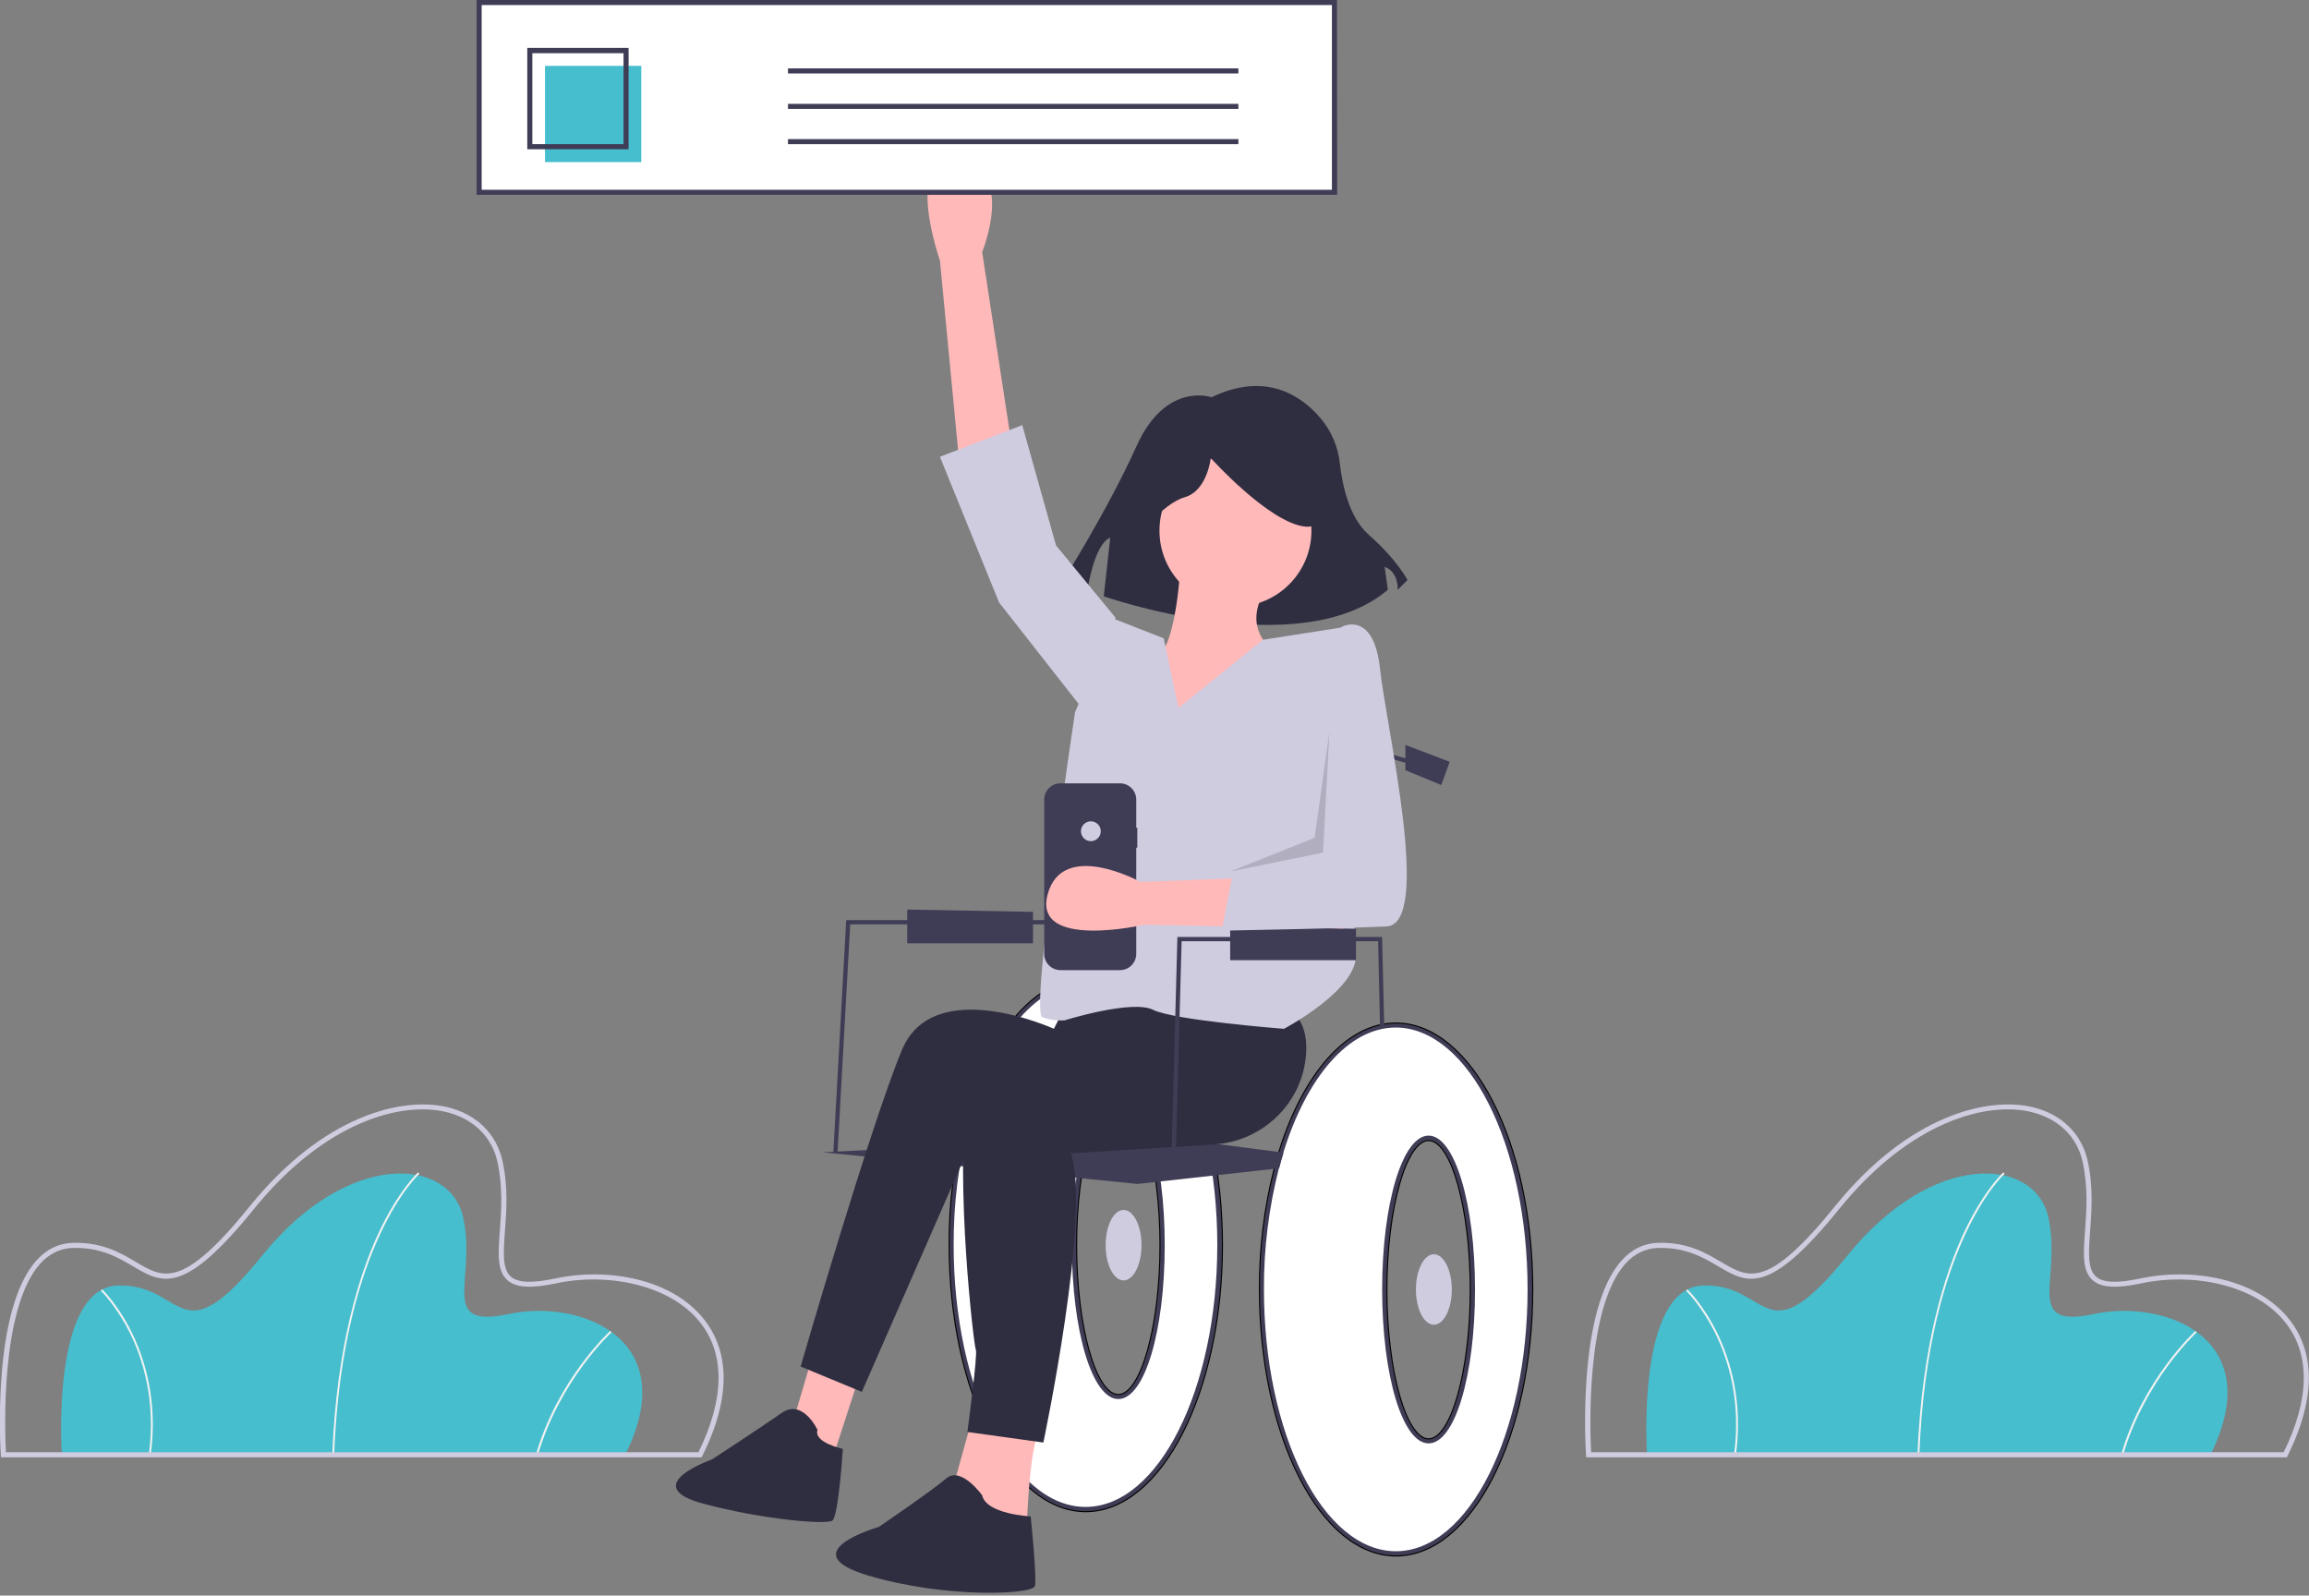 <?xml version="1.0" encoding="utf-8"?>
<!-- Generator: Adobe Illustrator 26.5.0, SVG Export Plug-In . SVG Version: 6.00 Build 0)  -->
<svg version="1.1" id="Laag_1" xmlns="http://www.w3.org/2000/svg" xmlns:xlink="http://www.w3.org/1999/xlink" x="0px" y="0px"
	 viewBox="0 0 1093.9 755.9" style="enable-background:new 0 0 1093.9 755.9;" xml:space="preserve">
<rect x="0" y="0" width="1093.9" height="755.9" fill="#808080" stroke="none"/>
<style type="text/css">
	.st0{fill:#FFFFFF;stroke:#000000;stroke-miterlimit:10;}
	.st1{fill:#FFB9B9;}
	.st2{fill:#FFFFFF;}
	.st3{fill:#46BECD;}
	.st4{fill:#F2F2F2;}
	.st5{fill:#CFCCE0;}
	.st6{fill:#3F3D56;}
	.st7{fill:#2F2E41;}
	.st8{fill:#D0CDE1;}
	.st9{opacity:0.15;enable-background:new    ;}
</style>
<path class="st0" d="M661.3,484.9c-23.4,0-43.9,24.4-55.2,60.9c-0.8,2.6-1.5,5.2-2.2,7.9c-4.8,18.7-7.1,37.9-7,57.2
	c0,69.5,28.9,126,64.5,126s64.5-56.5,64.5-126S696.9,484.9,661.3,484.9z M676.8,681.9c-10.8,0-20-32.4-20-70.9s9.2-70.9,20-70.9
	c10.9,0,20,32.4,20,70.9S687.6,681.9,676.8,681.9z M514.3,463.9c-23.4,0-43.9,24.4-55.2,60.9c-0.8,2.6-1.5,5.2-2.2,7.9
	c-4.8,18.7-7.1,37.9-7,57.2c0,69.5,28.9,126,64.5,126s64.5-56.5,64.5-126S549.9,463.9,514.3,463.9z M529.8,660.9
	c-10.8,0-20-32.4-20-70.9s9.2-70.9,20-70.9c10.9,0,20,32.4,20,70.9S540.6,660.9,529.8,660.9z"/>
<path class="st1" d="M454.3,217.4l-9-94c0,0-18-51,9-47s11,43,11,43l15,98H454.3z"/>
<rect x="227" y="1.3" class="st2" width="405.8" height="89.9"/>
<path class="st3" d="M296.2,689.2H29.3c0,0-5.4-79.3,26.6-80.2s28.4,35.2,68.5-14.4s88.8-46.9,95.1-17.6s-12.2,52.7,21.6,45.5
	S323.7,634.2,296.2,689.2z"/>
<path class="st4" d="M158.3,689.2h-0.9c2.1-52.2,13-85.8,21.8-104.8c9.6-20.6,18.8-28.9,18.9-29l0.6,0.7c-0.1,0.1-9.2,8.3-18.7,28.8
	C171.2,603.8,160.3,637.2,158.3,689.2z"/>
<path class="st4" d="M254.8,689.4l-0.9-0.3c10.4-35.8,35-58.4,35.2-58.6l0.6,0.7C289.5,631.4,265.2,653.8,254.8,689.4z"/>
<path class="st4" d="M71.4,689.3l-0.9-0.1c3.5-25.5-2.9-45.3-8.8-57.4c-6.5-13.1-13.9-20.3-13.9-20.3l0.6-0.7
	c0.1,0.1,7.6,7.3,14.1,20.6C68.5,643.6,74.9,663.6,71.4,689.3z"/>
<path class="st5" d="M332.4,690.4H0.5l-0.1-1.1c-0.2-2.8-4.4-68.8,17-92.3c4.8-5.3,10.5-8,17.1-8.2c13.9-0.4,22.7,4.8,29.8,9
	c13.3,7.9,22.1,13.1,54.1-26.4c34.6-42.8,72-52,93.5-46.9c13.9,3.3,23.4,12.7,26.2,25.7c2.7,12.3,1.8,23.9,1.1,33.2
	c-0.7,9.9-1.3,17.8,2.8,21.4c3.4,3,10.2,3.2,21.4,0.8c22.8-4.9,54.6-0.7,70.5,19.9c8.6,11.1,15.3,31.2-1.2,64.3L332.4,690.4z
	 M2.8,688h328.1c12.3-25,12.7-46.1,1.1-61.1c-14.6-18.9-45.3-23.9-68.1-19c-12.2,2.6-19.4,2.2-23.5-1.4c-5-4.4-4.4-12.7-3.6-23.4
	c0.7-9.1,1.5-20.5-1.1-32.5c-2.6-12.1-11.5-20.7-24.4-23.8c-20.8-5-57.1,4.1-91.1,46.1c-33.3,41.1-43.3,35.2-57.2,27
	c-7.1-4.2-15.3-9-28.5-8.7c-5.9,0.2-11.1,2.7-15.4,7.4C0,619.8,2.3,679.1,2.8,688z"/>
<path class="st3" d="M1047.2,689.2H780.3c0,0-5.4-79.3,26.6-80.2s28.4,35.2,68.5-14.4s88.8-46.9,95.1-17.6s-12.2,52.7,21.6,45.5
	S1074.7,634.2,1047.2,689.2z"/>
<path class="st4" d="M909.3,689.2h-0.9c2.1-52.2,13-85.8,21.8-104.8c9.6-20.6,18.8-28.9,18.9-29l0.6,0.7c-0.1,0.1-9.2,8.3-18.7,28.8
	C922.2,603.8,911.3,637.2,909.3,689.2z"/>
<path class="st4" d="M1005.8,689.4l-0.9-0.3c10.4-35.8,35-58.4,35.2-58.6l0.6,0.7C1040.5,631.4,1016.2,653.8,1005.8,689.4z"/>
<path class="st4" d="M822.4,689.3l-0.9-0.1c3.5-25.5-2.9-45.3-8.8-57.4c-6.5-13.1-13.9-20.3-13.9-20.3l0.6-0.7
	c0.1,0.1,7.6,7.3,14.1,20.6C819.5,643.6,825.9,663.6,822.4,689.3z"/>
<path class="st5" d="M1083.4,690.4H751.5l-0.1-1.1c-0.2-2.8-4.4-68.8,17-92.3c4.8-5.3,10.5-8,17.1-8.2c13.9-0.4,22.7,4.8,29.8,9
	c13.3,7.9,22.1,13.1,54.1-26.4c34.6-42.8,72-52,93.5-46.9c13.9,3.3,23.4,12.7,26.2,25.7c2.7,12.3,1.8,23.9,1.1,33.2
	c-0.7,9.9-1.3,17.8,2.8,21.4c3.4,3,10.2,3.2,21.4,0.8c22.8-4.9,54.6-0.7,70.5,19.9c8.6,11.1,15.3,31.2-1.2,64.3L1083.4,690.4z
	 M753.8,688h328.1c12.3-25,12.7-46.1,1.1-61.1c-14.6-18.9-45.3-23.9-68.1-19c-12.2,2.6-19.4,2.2-23.5-1.4c-5-4.4-4.4-12.7-3.6-23.4
	c0.7-9.1,1.5-20.5-1.1-32.5c-2.6-12.1-11.5-20.7-24.4-23.8c-20.8-5-57.1,4.1-91.1,46.1c-33.3,41.1-43.3,35.2-57.2,27
	c-7.1-4.2-15.3-9-28.5-8.7c-5.9,0.2-11.1,2.7-15.4,7.4C751,619.8,753.3,679.1,753.8,688L753.8,688z"/>
<path class="st6" d="M514.3,463.9c-23.4,0-43.9,24.4-55.2,60.9c-0.8,2.6-1.5,5.2-2.2,7.9c-4.8,18.7-7.1,37.9-7,57.2
	c0,69.5,28.9,126,64.5,126s64.5-56.5,64.5-126S549.9,463.9,514.3,463.9z M514.3,713.9c-34.5,0-62.5-55.6-62.5-124
	c-0.1-19.4,2.3-38.7,7.1-57.5c0.7-2.5,1.4-5,2.1-7.4c11-35.5,30.8-59.2,53.2-59.2c34.5,0,62.5,55.6,62.5,124
	S548.8,713.9,514.3,713.9z"/>
<path class="st6" d="M529.8,517c-12.3,0-22,32-22,72.9s9.7,72.9,22,72.9c12.4,0,22-32,22-72.9S542.1,517,529.8,517z M529.8,660.9
	c-10.8,0-20-32.4-20-70.9s9.2-70.9,20-70.9c10.9,0,20,32.4,20,70.9S540.6,660.9,529.8,660.9z"/>
<ellipse class="st5" cx="532.3" cy="589.9" rx="8.5" ry="16.7"/>
<polygon class="st6" points="513.8,362.9 650.8,362.4 650.8,416.4 513.8,421.9 "/>
<polygon class="st6" points="396.8,546 394.8,545.9 400.9,435.9 524.8,435.9 524.8,437.9 402.8,437.9 "/>
<path class="st6" d="M608.1,546.1c-0.8,2.4-1.5,4.9-2.1,7.4l-2.1,0.2l-65,7.2l-149-15l155-8l61.3,7.9L608.1,546.1z"/>
<path class="st7" d="M574,188.2c0,0-21.7-7.7-35.6,23.2s-35.6,65-35.6,65l12.4,3.1c0,0,3.1-21.7,10.8-24.8l-3.1,27.8
	c0,0,92.8,32.5,134.6-3.1l-1.5-10.8c0,0,6.2,1.5,6.2,10.8l4.6-4.6c0,0-4.6-9.3-18.6-21.7c-9.1-8.1-12.3-23.6-13.4-33.2
	c-0.8-8.1-4-15.7-9.3-21.9C616.4,187.3,599.5,175.9,574,188.2z"/>
<polygon class="st1" points="384.3,644.4 374.3,678.4 393.3,694.4 407.3,651.4 "/>
<path class="st1" d="M461.3,669.4l-10,36l35,22c0,0,1-41,6-49L461.3,669.4z"/>
<path class="st7" d="M504.3,477.4l-5,10c0,0-57-26-72,10s-48,150-48,150l29,12l53-121l121-3l5-67L504.3,477.4z"/>
<path class="st7" d="M546.3,494.4c0,0-82-17-88,24s3,119,4,121s-4,39-4,39l36,5c0,0,23-109,13-137l67.7-4.2
	c23.4-1.4,42.4-19.9,43.8-43.3c0.5-8.9-1.7-17.1-9.4-21.6c-24-14-68-14-68-14L546.3,494.4z"/>
<path class="st7" d="M387.3,677.4c0,0-7-15-17-8s-33,22-33,22s-35.6,12.5-4,21c28.1,7.5,58,10,61,8s5-34,5-34
	S385.3,683.4,387.3,677.4z"/>
<path class="st7" d="M465.3,708.4c0,0-10-14-17-8s-32,23-32,23s-42,12-5,23s78,9,79,5s-2-33-2-33S467.3,717.4,465.3,708.4z"/>
<circle class="st1" cx="585.3" cy="251.4" r="36"/>
<path class="st1" d="M559.3,267.4c0,0-2,41-12,44s-38,36-25,46s88,3,88,3l-7-52c0,0-16-11-3-30L559.3,267.4z"/>
<path class="st5" d="M558.3,335.4l-7-33l-23-9l-19,44c0,0-21.5,142.5-15.5,144.5c3.4,1.2,6.9,1.7,10.5,1.5c0,0,32-10,42-5s62,9,62,9
	s36-19,34-36s0-112,0-112l-4.5-42.5l-39.5,6.2L558.3,335.4z"/>
<polygon class="st5" points="529.3,298.4 528.3,292.4 500.3,258.4 484.3,201.4 445.3,216.4 473.3,285.4 513.3,336.4 "/>
<path class="st7" d="M538,255.7c0,0,12.4-17,23.2-20.1s12.4-18.6,12.4-18.6s27.8,30.9,44.9,32.5s1.5-37.1,1.5-37.1l-30.9-7.7
	l-29.4,3.1l-23.2,15.5L538,255.7z"/>
<polygon class="st6" points="653.8,487 652.9,445.9 559.8,445.9 556.8,556 554.8,555.9 557.8,443.9 654.8,443.9 654.8,444.9 
	655.8,486.9 "/>
<polygon class="st6" points="651.8,430.9 649.8,430.9 649.8,354.6 682.1,364 681.5,365.9 651.8,357.3 "/>
<path class="st6" d="M661.3,484.9c-23.4,0-43.9,24.4-55.2,60.9c-0.8,2.6-1.5,5.2-2.2,7.9c-4.8,18.7-7.1,37.9-7,57.2
	c0,69.5,28.9,126,64.5,126s64.5-56.5,64.5-126S696.9,484.9,661.3,484.9z M661.3,734.9c-34.5,0-62.5-55.6-62.5-124
	c-0.1-19.4,2.3-38.7,7.1-57.5c0.7-2.5,1.4-5,2.1-7.4c11-35.5,30.8-59.2,53.2-59.2c34.5,0,62.5,55.6,62.5,124
	S695.8,734.9,661.3,734.9z"/>
<path class="st6" d="M676.8,538c-12.3,0-22,32-22,72.9s9.7,72.9,22,72.9c12.4,0,22-32,22-72.9S689.1,538,676.8,538z M676.8,681.9
	c-10.8,0-20-32.4-20-70.9s9.2-70.9,20-70.9c10.9,0,20,32.4,20,70.9S687.6,681.9,676.8,681.9z"/>
<ellipse class="st5" cx="679.3" cy="610.9" rx="8.5" ry="16.7"/>
<polygon class="st6" points="665.8,352.9 686.8,360.9 682.8,371.9 665.8,364.9 "/>
<polygon class="st6" points="582.8,438.9 582.8,454.9 642.4,454.9 642.4,440 "/>
<polygon class="st6" points="429.8,430.9 429.8,446.9 489.4,446.9 489.4,432 "/>
<path class="st6" d="M633.5,92.3H225.8V0h407.6L633.5,92.3L633.5,92.3z M228.2,89.9H631V2.4H228.2V89.9z"/>
<rect x="258.2" y="31.2" class="st3" width="45.6" height="45.6"/>
<path class="st6" d="M297.8,70.7h-48v-48h48V70.7z M252.2,68.3h43.2V25.2h-43.2V68.3z"/>
<rect x="373.3" y="32.4" class="st6" width="213.4" height="2.4"/>
<rect x="373.3" y="49.2" class="st6" width="213.4" height="2.4"/>
<rect x="373.3" y="65.9" class="st6" width="213.4" height="2.4"/>
<path class="st6" d="M538.8,392.1h-0.5v-13.3c0-4.3-3.5-7.7-7.7-7.7l0,0h-28.2c-4.3,0-7.7,3.5-7.7,7.7l0,0v73.1
	c0,4.3,3.5,7.7,7.7,7.7l0,0h28.2c4.3,0,7.7-3.5,7.7-7.7l0,0v-50.3h0.5V392.1z"/>
<circle class="st8" cx="516.8" cy="393.8" r="4.7"/>
<path class="st1" d="M636.4,439.9l-94.4-1.8c0,0-52.7,12.1-45.7-14.3s44-6,44-6l99.1-3.7L636.4,439.9z"/>
<path class="st5" d="M626.8,303.9l9-7c0,0,15-8,18,20s25,121,3,122s-78,2-78,2l6-31l46-3L626.8,303.9z"/>
<polygon class="st9" points="629.8,346.9 626.8,403.9 582.8,412.9 622.8,396.9 "/>
</svg>
